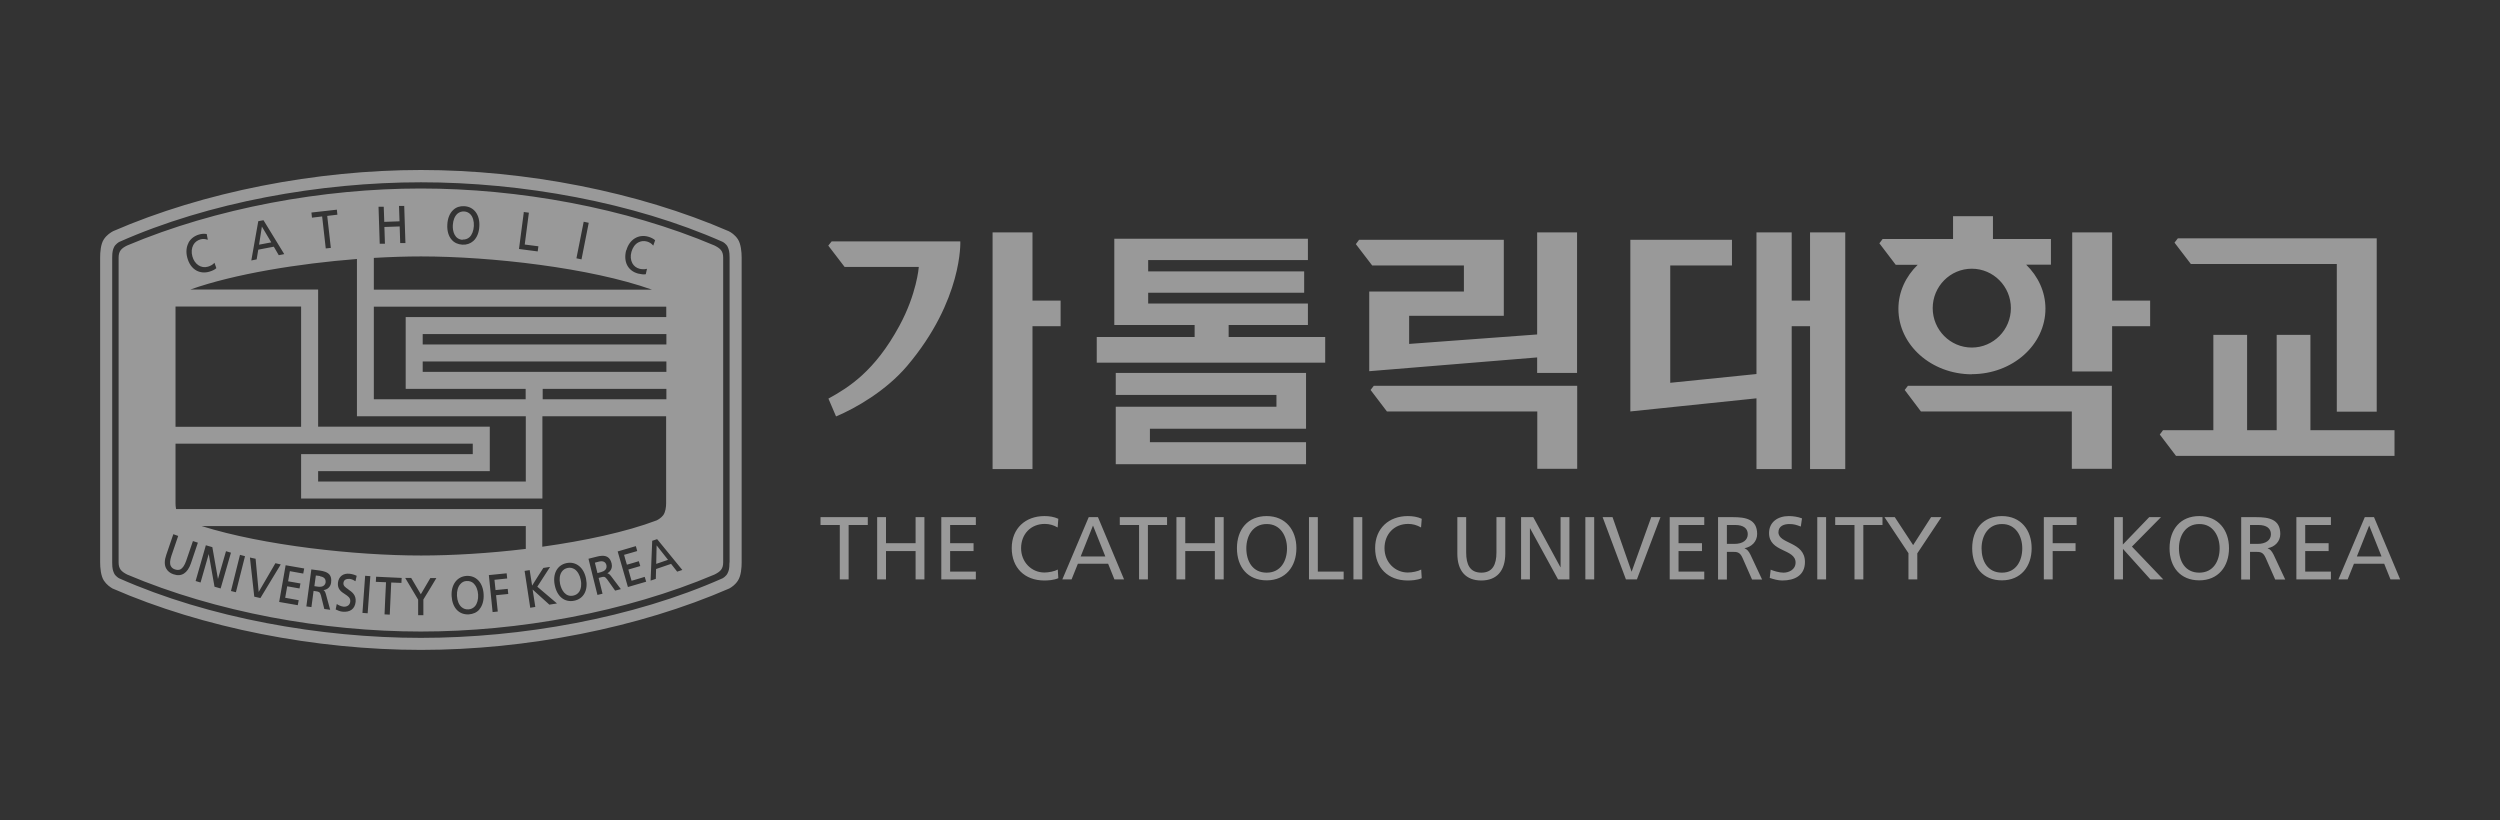 <svg width="250" height="82" viewBox="0 0 250 82" fill="none" xmlns="http://www.w3.org/2000/svg">
<rect x="0" y="0" width="250" height="82" fill="#333333" stroke="none"/>
<path d="M42.096 17C52.567 17 63.815 19.188 72.866 23.117C73.094 23.225 73.496 23.481 73.79 23.927C74.098 24.399 74.165 25.223 74.165 25.75V56.239C74.165 56.766 74.111 57.576 73.79 58.062C73.536 58.468 73.174 58.711 72.933 58.846C63.881 62.788 52.607 64.989 42.096 64.989C31.585 64.989 20.31 62.802 11.245 58.846C11.018 58.711 10.656 58.467 10.389 58.062C10.081 57.59 10.014 56.766 10.014 56.239V25.75C10.014 25.223 10.067 24.399 10.389 23.927C10.67 23.495 11.085 23.239 11.312 23.117C20.351 19.188 31.625 17 42.096 17ZM42.096 18.229C32.053 18.229 20.873 20.214 11.915 24.197C11.915 24.197 11.527 24.413 11.393 24.737C11.299 24.953 11.219 25.129 11.219 25.777V56.253C11.219 56.901 11.299 57.063 11.393 57.293C11.527 57.63 11.915 57.833 11.915 57.833C20.873 61.803 32.053 63.787 42.082 63.787C52.111 63.787 63.292 61.816 72.25 57.833C72.25 57.833 72.638 57.63 72.772 57.293C72.88 57.063 72.946 56.901 72.946 56.253H72.96V25.764C72.96 25.129 72.88 24.953 72.786 24.724C72.653 24.389 72.271 24.187 72.264 24.184C63.306 20.214 52.138 18.229 42.096 18.229ZM42.082 18.85C51.817 18.85 62.529 20.767 71.447 24.548C72.036 24.845 72.317 25.102 72.317 25.764V56.239C72.317 56.901 72.036 57.158 71.447 57.455C62.529 61.236 51.817 63.153 42.082 63.153C32.348 63.153 21.635 61.236 12.718 57.455C12.142 57.158 11.861 56.901 11.861 56.239V25.764C11.861 25.102 12.142 24.831 12.718 24.548C21.635 20.781 32.348 18.85 42.082 18.85ZM40.543 57.833L41.815 59.966V61.52H42.337V59.953C42.351 59.952 43.606 57.86 43.622 57.833L43.609 57.847L43.636 57.806H43.033C43.033 57.806 42.123 59.357 42.082 59.426C42.038 59.352 41.118 57.792 41.118 57.792H40.516L40.543 57.833ZM37.61 57.698L37.583 58.184C37.583 58.184 38.554 58.224 38.601 58.225C38.587 58.289 38.454 61.438 38.454 61.438L38.976 61.465C38.977 61.434 39.123 58.291 39.123 58.251C39.163 58.251 40.121 58.291 40.141 58.292V58.306L40.168 57.792L37.61 57.671V57.698ZM46.648 57.59C45.698 57.657 45.095 58.468 45.162 59.615C45.229 60.776 45.899 61.492 46.876 61.438C47.304 61.411 47.679 61.249 47.934 60.952V60.938C48.242 60.587 48.402 60.034 48.362 59.413C48.295 58.265 47.612 57.536 46.648 57.59ZM36.513 57.603L36.244 61.29L36.767 61.33L37.034 57.617L36.513 57.576V57.603ZM48.885 57.509L49.26 61.209L49.778 61.154C49.755 60.942 49.607 59.558 49.607 59.52C49.661 59.52 50.822 59.4 50.826 59.399L50.773 58.886C50.76 58.887 49.594 59.008 49.554 59.008C49.54 58.954 49.447 58.023 49.447 57.981C49.504 57.968 50.696 57.849 50.719 57.847L50.665 57.333H50.639L48.885 57.509ZM34.959 57.374C34.316 57.306 33.861 57.657 33.794 58.278C33.727 58.913 34.129 59.184 34.49 59.413C34.798 59.616 35.066 59.791 35.026 60.155C35.013 60.317 34.946 60.439 34.839 60.533C34.692 60.655 34.49 60.681 34.356 60.668C34.089 60.641 33.781 60.48 33.7 60.412H33.674L33.566 60.952H33.58C33.781 61.047 33.995 61.141 34.236 61.168C35.013 61.249 35.495 60.885 35.562 60.183C35.629 59.494 35.2 59.197 34.825 58.94H34.839C34.558 58.752 34.316 58.589 34.343 58.306C34.356 58.171 34.41 58.063 34.49 57.995C34.624 57.887 34.825 57.887 34.933 57.887C35.173 57.914 35.294 57.968 35.522 58.116H35.548L35.669 57.576H35.655C35.441 57.468 35.2 57.401 34.959 57.374ZM31.13 56.969L30.634 60.642L31.143 60.709C31.143 60.709 31.357 59.136 31.357 59.089C31.398 59.102 31.605 59.128 31.611 59.129C31.866 59.169 32 59.183 32.094 59.548L32.429 60.898L33.018 60.978L32.589 59.413C32.522 59.184 32.468 59.089 32.348 59.008C32.749 58.967 33.058 58.683 33.111 58.265V58.238C33.125 58.157 33.125 58.089 33.125 58.022C33.125 57.806 33.071 57.63 32.964 57.481C32.736 57.198 32.335 57.104 31.96 57.05L31.13 56.941V56.969ZM46.675 58.102C46.943 58.089 47.171 58.17 47.358 58.332V58.346C47.613 58.575 47.787 58.994 47.813 59.467C47.84 59.939 47.72 60.371 47.492 60.628C47.318 60.817 47.104 60.925 46.836 60.938C46.568 60.952 46.341 60.871 46.153 60.709C45.886 60.479 45.725 60.074 45.698 59.588C45.672 59.102 45.791 58.683 46.032 58.413C46.193 58.224 46.407 58.103 46.675 58.102ZM54.334 56.793C54.312 56.806 53.371 58.305 53.21 58.562C53.196 58.45 52.969 57.009 52.969 57.009L52.46 57.09L53.023 60.776L53.531 60.695C53.529 60.684 53.276 59.074 53.263 58.953C53.356 59.034 54.915 60.446 54.937 60.466C54.95 60.466 55.617 60.36 55.633 60.357L55.647 60.345H55.7C55.7 60.345 53.758 58.697 53.731 58.67C53.745 58.643 55.004 56.698 55.004 56.698H54.95L54.334 56.793ZM28.559 56.55L27.916 60.196L29.777 60.52L29.871 60.02C29.871 60.02 28.562 59.778 28.519 59.777C28.532 59.737 28.719 58.676 28.72 58.63C28.78 58.631 29.951 58.846 29.951 58.846L30.045 58.346C30.045 58.346 28.853 58.13 28.812 58.13C28.812 58.089 28.987 57.158 28.987 57.117C29.045 57.131 30.34 57.36 30.34 57.36L30.326 57.347L30.42 56.847L28.559 56.523V56.55ZM58.605 57.873C58.391 56.752 57.601 56.118 56.664 56.307C55.727 56.496 55.245 57.374 55.473 58.508C55.7 59.656 56.463 60.263 57.414 60.074C58.365 59.885 58.833 59.021 58.605 57.873ZM24.997 55.794L25.426 59.669H25.439L26.041 59.805L28.076 56.442L27.541 56.32C27.541 56.32 25.923 59.097 25.867 59.196C25.853 59.07 25.562 55.9 25.56 55.875L24.997 55.753V55.794ZM56.772 56.793C57.026 56.739 57.254 56.793 57.468 56.928L57.454 56.915C57.749 57.118 57.977 57.495 58.07 57.968C58.177 58.44 58.11 58.873 57.923 59.17C57.789 59.372 57.588 59.508 57.32 59.562C56.557 59.724 56.142 59.021 56.008 58.387C55.914 57.928 55.968 57.482 56.169 57.185C56.316 56.969 56.517 56.847 56.772 56.793ZM60.748 55.699C60.427 55.51 60.012 55.577 59.65 55.672L58.847 55.875L59.744 59.494L60.253 59.372C60.252 59.366 59.864 57.832 59.864 57.792C59.904 57.779 60.119 57.725 60.119 57.725C60.36 57.657 60.494 57.631 60.708 57.928L61.512 59.062L62.087 58.913L61.109 57.617C60.962 57.428 60.868 57.36 60.734 57.333C61.016 57.171 61.19 56.901 61.19 56.577C61.19 56.496 61.176 56.429 61.163 56.348C61.083 56.024 60.949 55.821 60.748 55.699ZM23.992 55.511L23.096 59.102L23.591 59.224L24.501 55.618L23.992 55.483V55.511ZM20.578 54.552L19.561 58.102L20.056 58.251C20.065 58.217 20.833 55.55 20.873 55.402C20.9 55.552 21.442 58.623 21.448 58.656V58.67L22.064 58.846L23.096 55.268L22.6 55.119C22.588 55.16 21.837 57.753 21.797 57.9C21.77 57.739 21.24 54.745 21.234 54.714L20.578 54.524V54.552ZM61.766 55.145L62.797 58.724L62.81 58.697L64.618 58.17L64.471 57.685C64.471 57.685 63.198 58.076 63.158 58.076C63.145 58.036 62.837 56.996 62.837 56.955C62.877 56.942 64.002 56.612 64.028 56.605L63.882 56.118C63.882 56.118 62.73 56.469 62.69 56.469C62.675 56.424 62.409 55.525 62.408 55.483C62.448 55.483 63.708 55.109 63.721 55.105L63.587 54.619H63.56L61.766 55.145ZM32.014 57.603L32 57.63C32.361 57.684 32.562 57.86 32.562 58.144V58.225C32.549 58.359 32.482 58.48 32.375 58.562C32.241 58.669 32.053 58.697 31.812 58.67C31.812 58.67 31.478 58.616 31.438 58.616C31.451 58.562 31.585 57.589 31.585 57.549C31.639 57.549 32.014 57.603 32.014 57.603ZM65.221 54.079L65.06 58.062L65.582 57.887C65.582 57.875 65.608 56.934 65.608 56.901C65.649 56.888 67.081 56.388 67.108 56.388C67.122 56.414 67.698 57.141 67.711 57.157L67.697 57.171L68.233 56.996L65.716 53.917H65.702L65.221 54.079ZM104.439 51.608C104.921 51.608 105.39 51.675 105.832 51.878L105.765 52.742H105.752C105.364 52.513 104.935 52.391 104.479 52.391C103.06 52.391 102.109 53.431 102.109 54.821C102.109 56.212 103.154 57.252 104.439 57.252C104.881 57.252 105.47 57.13 105.778 56.955L105.832 57.819C105.363 58.022 104.787 58.049 104.426 58.049C102.471 58.049 101.173 56.779 101.173 54.808C101.173 52.837 102.552 51.608 104.439 51.608ZM140.78 51.608C141.262 51.608 141.731 51.675 142.173 51.878L142.105 52.742H142.092C141.704 52.513 141.275 52.391 140.82 52.391C139.401 52.391 138.45 53.431 138.45 54.821C138.45 56.212 139.495 57.252 140.78 57.252C141.222 57.252 141.811 57.131 142.119 56.955L142.173 57.819C141.704 58.022 141.128 58.049 140.767 58.049C138.812 58.049 137.513 56.779 137.513 54.808C137.513 52.837 138.893 51.608 140.78 51.608ZM146.618 55.254C146.618 56.455 146.993 57.265 148.131 57.266C149.269 57.266 149.644 56.442 149.645 55.254V51.716H150.528V55.361C150.528 57.103 149.657 58.049 148.131 58.049C146.605 58.049 145.734 57.116 145.734 55.361V51.716H146.618V55.254ZM178.888 51.608C179.289 51.608 179.785 51.676 180.2 51.838L180.08 52.656C179.633 52.484 179.393 52.404 178.929 52.404C178.433 52.404 177.844 52.58 177.844 53.228C177.844 54.416 180.495 54.147 180.495 56.198C180.495 57.535 179.477 58.049 178.232 58.049C177.804 58.049 177.375 57.927 176.974 57.792L177.067 56.969C177.375 57.09 177.897 57.266 178.353 57.266C178.861 57.266 179.557 56.982 179.558 56.253C179.558 54.862 176.907 55.24 176.906 53.31C176.906 52.203 177.777 51.609 178.888 51.608ZM126.667 51.608C128.541 51.608 129.64 52.985 129.64 54.821C129.64 56.658 128.555 58.035 126.667 58.035C124.779 58.035 123.694 56.712 123.694 54.821C123.694 52.931 124.793 51.608 126.667 51.608ZM200.191 51.608C202.066 51.608 203.164 52.985 203.164 54.821C203.164 56.658 202.079 58.035 200.191 58.035C198.304 58.035 197.219 56.712 197.219 54.821C197.219 52.931 198.317 51.608 200.191 51.608ZM219.929 51.608C221.803 51.608 222.9 52.985 222.9 54.821C222.9 56.657 221.816 58.035 219.929 58.035C218.041 58.035 216.956 56.712 216.956 54.821C216.956 52.931 218.054 51.608 219.929 51.608ZM173.318 51.716C174.537 51.716 175.715 51.905 175.715 53.403C175.715 54.159 175.152 54.7 174.442 54.821C174.71 54.943 174.844 55.078 175.045 55.47L176.21 57.954H175.206L174.255 55.794C173.987 55.187 173.693 55.185 173.225 55.185H172.688V57.954H171.805V51.716H173.318ZM225.633 51.716C226.851 51.716 228.029 51.905 228.029 53.403C228.029 54.159 227.467 54.7 226.758 54.821C227.025 54.943 227.16 55.078 227.36 55.47L228.524 57.954H227.521L226.57 55.794C226.303 55.186 226.008 55.185 225.539 55.185H225.003V57.954H224.12V51.716H225.633ZM86.778 52.499H84.863V57.94H83.98V52.499H82.052V51.716H86.778V52.499ZM88.6 54.322H91.559V51.716H92.442V57.94H91.559V55.105H88.6V57.94H87.716V51.716H88.6V54.322ZM97.584 52.499H95.013V54.322H97.356V55.105H95.013V57.157H97.584V57.94H94.13V51.716H97.584V52.499ZM112.406 57.94H111.442L110.813 56.374H107.787L107.158 57.94H106.234L108.872 51.716H109.796L112.406 57.94ZM116.705 52.499H114.79V57.94H113.906V52.499H111.979V51.716H116.705V52.499ZM118.526 54.322H121.485V51.716H122.369V57.94H121.485V55.105H118.526V57.94H117.643V51.716H118.526V54.322ZM131.782 57.157H134.366V57.94H130.898V51.716H131.782V57.157ZM136.228 57.94H135.344V51.716H136.228V57.94ZM156.045 56.726H156.058V51.716H156.941V57.94H155.804L153.005 52.823H152.992V57.94H152.108V51.716H153.326L156.045 56.726ZM159.419 57.94H158.535V51.716H159.419V57.94ZM163.155 57.157H163.168L165.123 51.716H166.047L163.69 57.94H162.593L160.263 51.716H161.254L163.155 57.157ZM170.426 52.499H167.854V54.322H170.198V55.105H167.854V57.157H170.426V57.94H166.971V51.716H170.426V52.499ZM182.61 57.94H181.727V51.716H182.61V57.94ZM188.248 52.499H186.333V57.94H185.449V52.499H183.521V51.716H188.248V52.499ZM191.314 54.511L193.108 51.716H194.139L191.729 55.335V57.94H190.846V55.335H190.858L188.449 51.716H189.479L191.314 54.511ZM207.663 52.499H205.267V54.322H207.556V55.105H205.267V57.94H204.383V51.716H207.663V52.499ZM212.283 54.457L214.921 51.716H216.099L213.193 54.659L216.326 57.94H215.041L212.296 54.889V57.94H211.413V51.716H212.283V54.457ZM233.091 52.499H230.521V54.322H232.863V55.105H230.521V57.157H233.091V57.94H229.637V51.716H233.091V52.499ZM240.014 57.94H239.049L238.42 56.374H235.394L234.765 57.94H233.841L236.479 51.716H237.402L240.014 57.94ZM17.324 53.444L16.628 55.483C16.441 56.023 16.427 56.469 16.602 56.82C16.749 57.104 16.99 57.306 17.338 57.428H17.352C18.141 57.711 18.757 57.319 19.092 56.334L19.788 54.268L19.293 54.106L18.609 56.105C18.449 56.55 18.262 56.82 18.034 56.941C17.887 57.009 17.699 57.009 17.498 56.941C17.297 56.874 17.163 56.766 17.083 56.605C16.962 56.375 16.99 56.037 17.137 55.592L17.819 53.593L17.324 53.417V53.444ZM59.904 56.158C60.293 56.064 60.56 56.186 60.641 56.51C60.654 56.564 60.654 56.618 60.654 56.658C60.654 56.915 60.467 57.117 60.105 57.212C60.102 57.213 59.811 57.293 59.744 57.307C59.731 57.266 59.49 56.309 59.489 56.267C59.529 56.253 59.894 56.161 59.904 56.158ZM126.667 52.404C125.301 52.404 124.632 53.566 124.632 54.835C124.632 56.104 125.248 57.266 126.667 57.266C128.086 57.266 128.702 56.077 128.702 54.835C128.702 53.593 128.033 52.391 126.667 52.404ZM200.191 52.404C198.826 52.404 198.156 53.566 198.156 54.835C198.156 56.104 198.759 57.266 200.191 57.266C201.611 57.266 202.227 56.077 202.227 54.835C202.227 53.593 201.557 52.391 200.191 52.404ZM219.929 52.404C218.563 52.404 217.894 53.566 217.894 54.835C217.894 56.104 218.509 57.266 219.929 57.266C221.348 57.266 221.964 56.077 221.964 54.835C221.964 53.593 221.294 52.391 219.929 52.404ZM66.801 55.982C66.734 56.009 65.63 56.385 65.622 56.388V56.374C65.622 56.3 65.662 54.659 65.662 54.538C65.742 54.646 66.759 55.926 66.801 55.982ZM108.068 55.645H110.532L109.3 52.553L108.068 55.645ZM235.688 55.645H238.152L236.92 52.553L235.688 55.645ZM20.163 52.607C26.363 54.552 35.522 55.551 42.109 55.551C45.216 55.551 48.898 55.335 52.58 54.89V52.607H20.163ZM54.24 49.852H30.111V45.41H47.277V44.37H17.552V50.325C17.552 50.487 17.565 50.704 17.605 50.906H54.227V54.673C58.472 54.079 62.596 53.201 65.662 52.04C65.85 51.946 66.118 51.784 66.318 51.527C66.559 51.203 66.613 50.676 66.613 50.325V41.629H54.24V49.852ZM172.688 54.39H173.438C174.282 54.39 174.777 54.011 174.777 53.417C174.777 52.85 174.349 52.499 173.532 52.499H172.688V54.39ZM225.003 54.39H225.753C226.596 54.39 227.092 54.011 227.092 53.417C227.092 52.85 226.663 52.499 225.847 52.499H225.003V54.39ZM180.093 52.661H180.08V52.656C180.084 52.658 180.089 52.66 180.093 52.661ZM35.695 25.898C29.857 26.358 23.47 27.384 19.038 28.95H31.812V42.669H48.978V47.111H31.812V48.151H52.58V41.629H35.695V25.898ZM103.248 30.058H106.06V32.623H103.248V46.909H99.258V23.238H103.248V30.058ZM179.17 30.058H181.004V23.238H184.525V46.909H181.004V32.623H179.17V46.909H175.647V39.833L163.034 41.144V23.981H173.197V26.547H167.024V38.28L175.647 37.403V23.238H179.17V30.058ZM157.719 46.882H153.729V41.144H138.691L137.058 38.996L137.379 38.578H157.719V46.882ZM211.185 46.882H207.182V41.144H192.091L190.471 38.996L190.792 38.578H211.185V46.882ZM130.604 42.871H114.991V44.222H130.604V46.423H111.576V40.671H127.645V39.496H111.576V37.295H130.604V42.871ZM224.709 43.02H227.668V33.487H231.042V43.02H239.451V45.586H217.599L215.979 43.452L216.3 43.02H221.335V33.487H224.709V43.02ZM17.552 42.683H30.111V30.651H17.552V42.683ZM96.031 24.143C96.031 24.143 96.298 30.003 90.701 36.606C88.599 39.077 85.573 40.819 83.605 41.643L82.842 39.86C84.877 38.74 87.475 37.132 89.939 32.582C91.68 29.377 91.877 26.731 91.88 26.695H84.462L82.828 24.561L83.163 24.143H96.031ZM237.671 41.17H233.681V26.398H219.085L217.451 24.265L217.786 23.832H237.671V41.17ZM37.383 39.928H52.566V38.889H40.569V31.705H66.626V30.665H37.383V39.928ZM54.268 39.928H66.64V38.889H54.268V39.928ZM199.295 23.9H205.093V26.466H202.615C203.807 27.627 204.544 29.166 204.544 30.867C204.544 34.486 201.249 37.416 197.179 37.416L197.206 37.43C193.135 37.43 189.841 34.5 189.841 30.881C189.841 29.18 190.578 27.641 191.77 26.48H189.573L187.939 24.332L188.262 23.9H195.305V21.618H199.295V23.9ZM157.705 37.295H153.715V35.742L136.924 37.119V29.152H146.391V26.547H137.219L135.585 24.413L135.906 23.981H150.381V31.583H140.914V34.392L153.715 33.446V23.238H157.705V37.295ZM42.27 37.187H66.64V36.148H42.27V37.187ZM211.212 30.057H215.014V32.622H211.212V37.145H207.222V23.238H211.212V30.057ZM130.791 26.007H114.817V27.141H130.416V29.274H114.817V30.355H130.791V32.501H122.864V33.703H132.519V36.269H109.675V33.703H119.463V32.501H111.43V23.873H130.791V26.007ZM197.179 26.871C195.023 26.871 193.27 28.64 193.27 30.814C193.27 32.987 195.023 34.756 197.179 34.756C199.335 34.756 201.089 32.987 201.089 30.814C201.089 28.64 199.335 26.871 197.179 26.871ZM42.27 34.445H66.64V33.406H42.27V34.445ZM42.096 25.642C40.636 25.642 39.043 25.695 37.383 25.79V28.964H65.193C59.047 26.776 49.099 25.642 42.096 25.642ZM64.832 23.671C63.841 23.387 62.93 23.954 62.636 25.034L62.623 25.007C62.315 26.154 62.77 27.073 63.801 27.356C64.109 27.424 64.35 27.464 64.564 27.424H64.578L64.698 26.884H64.658C64.457 26.951 64.135 26.925 63.935 26.871C63.64 26.79 63.386 26.6 63.238 26.33C63.064 26.006 63.024 25.601 63.145 25.183C63.265 24.764 63.493 24.427 63.815 24.251C64.082 24.102 64.391 24.062 64.712 24.156C64.939 24.224 65.14 24.345 65.301 24.534L65.327 24.561L65.515 24.021C65.327 23.86 65.1 23.752 64.832 23.671ZM20.658 23.4C20.417 23.36 20.163 23.373 19.895 23.454C19.44 23.589 19.065 23.873 18.851 24.265H18.864C18.623 24.697 18.583 25.224 18.73 25.777C18.891 26.371 19.199 26.803 19.627 27.046C20.015 27.262 20.471 27.303 20.939 27.168C21.247 27.073 21.475 26.965 21.636 26.816L21.448 26.276L21.422 26.304C21.288 26.466 20.993 26.614 20.792 26.668C20.109 26.87 19.453 26.425 19.239 25.642C19.119 25.223 19.159 24.818 19.333 24.494C19.48 24.224 19.722 24.035 20.043 23.94C20.27 23.873 20.512 23.887 20.739 23.968H20.779L20.672 23.4H20.658ZM25.841 22.117H25.827L25.131 26.047L25.666 25.939C25.67 25.917 25.827 24.995 25.827 24.967C25.871 24.966 27.342 24.672 27.38 24.67C27.394 24.698 27.876 25.52 27.876 25.52L28.425 25.412L26.35 22.023H26.336L25.841 22.117ZM58.364 22.198L57.642 25.831L58.15 25.939L58.874 22.279L58.364 22.172V22.198ZM52.366 21.227H52.38L51.898 24.899L53.772 25.143L53.839 24.629C53.827 24.627 52.513 24.453 52.473 24.453C52.475 24.394 52.889 21.267 52.889 21.267L52.366 21.199V21.227ZM31.143 21.253L31.196 21.767C31.196 21.767 32.171 21.645 32.214 21.645C32.227 21.698 32.57 24.799 32.575 24.845L33.084 24.791C33.081 24.762 32.723 21.631 32.723 21.591C32.776 21.578 33.721 21.472 33.74 21.47L33.687 20.97H33.66L31.143 21.253ZM46.435 20.619C46.006 20.592 45.63 20.713 45.336 20.983C44.974 21.308 44.76 21.834 44.733 22.455C44.693 23.076 44.854 23.63 45.176 23.981C45.43 24.278 45.805 24.44 46.233 24.467C46.662 24.494 47.036 24.359 47.331 24.102C47.693 23.779 47.907 23.252 47.934 22.631C48.001 21.47 47.398 20.673 46.435 20.619ZM27.126 24.237C27.059 24.237 25.974 24.467 25.907 24.467C25.908 24.407 26.174 22.783 26.189 22.658C26.257 22.769 27.098 24.181 27.126 24.237ZM40.395 20.592H39.9C39.901 20.601 39.953 22.085 39.953 22.131C39.894 22.131 38.467 22.186 38.427 22.186C38.427 22.131 38.373 20.645 38.373 20.645V20.673H37.852L37.972 24.373H38.494C38.494 24.373 38.44 22.739 38.44 22.698C38.495 22.698 39.925 22.645 39.967 22.645C39.967 22.704 40.02 24.276 40.02 24.305H40.543L40.422 20.578L40.395 20.592ZM46.407 21.145C46.661 21.159 46.876 21.253 47.05 21.442C47.291 21.699 47.411 22.131 47.385 22.604C47.358 23.076 47.198 23.495 46.943 23.725C46.756 23.887 46.528 23.968 46.26 23.954V23.981C45.483 23.941 45.242 23.157 45.282 22.509C45.309 22.023 45.471 21.618 45.738 21.375C45.926 21.213 46.153 21.132 46.407 21.145Z" fill="white" fill-opacity="0.5"/>
</svg>
